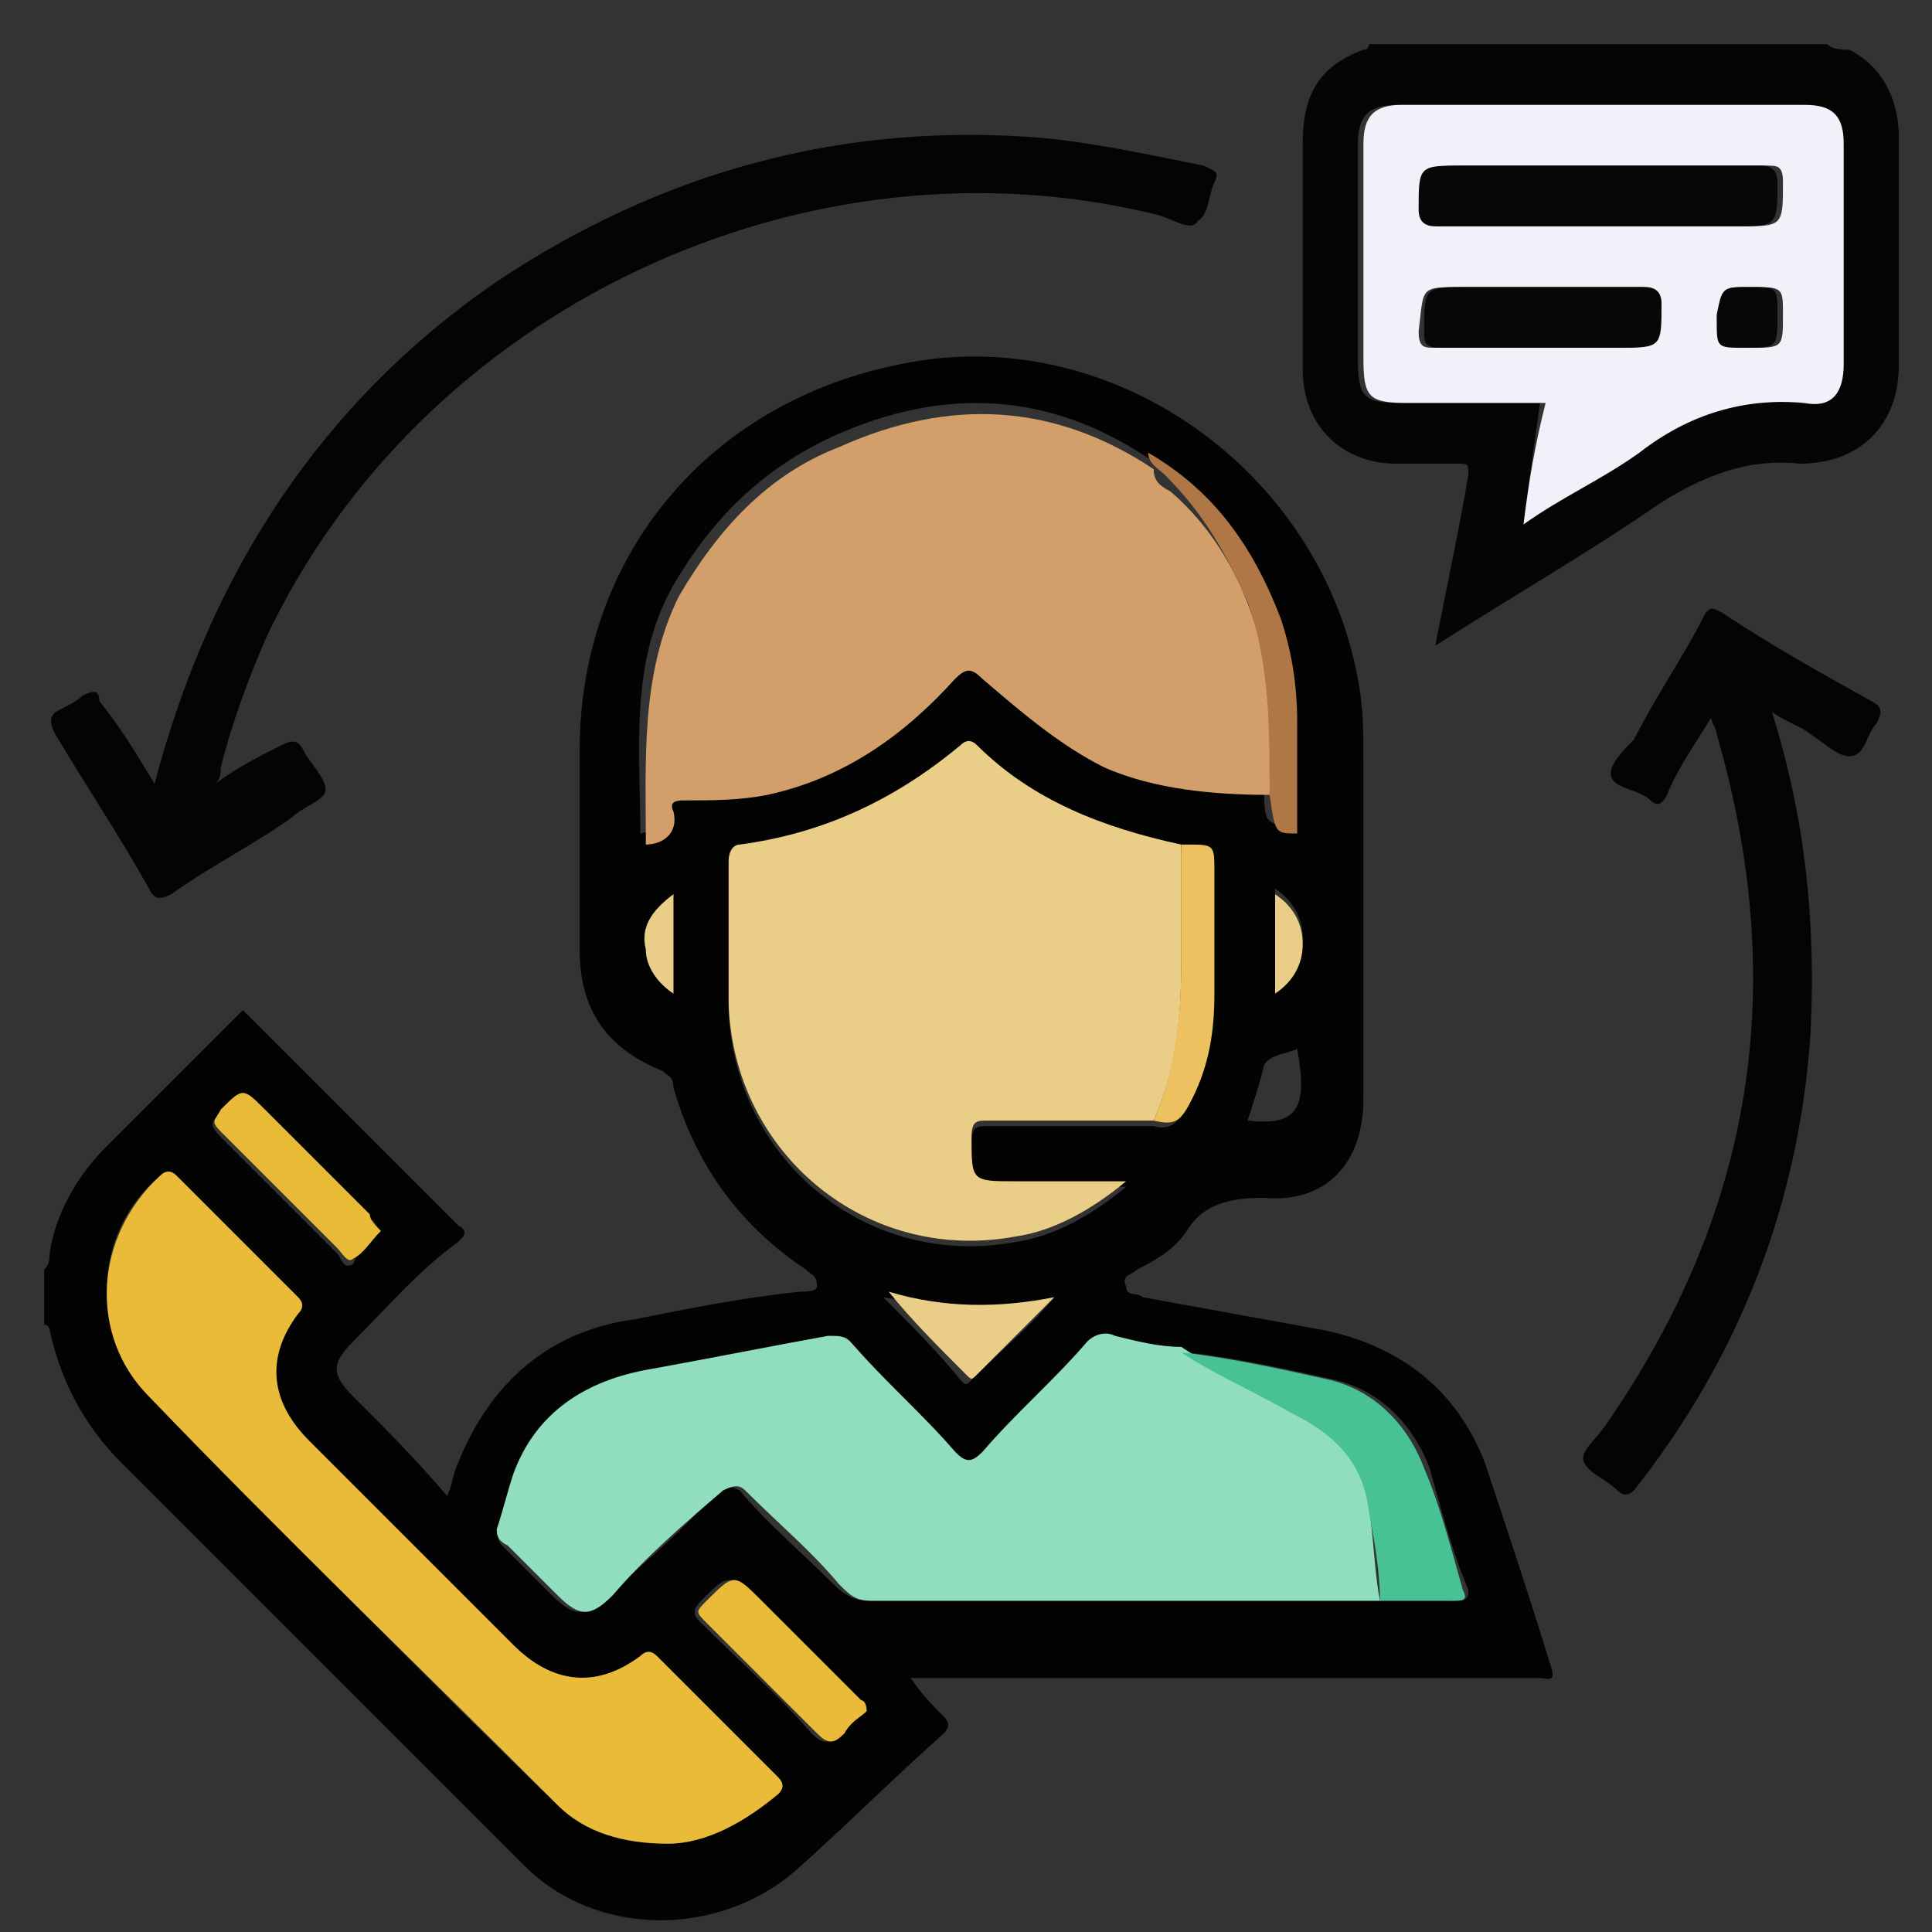 <svg xmlns="http://www.w3.org/2000/svg" xmlns:xlink="http://www.w3.org/1999/xlink" id="Calque_1" x="0px" y="0px" viewBox="0 0 35 35" style="enable-background:new 0 0 35 35;" xml:space="preserve"><rect x="0" y="0" width="35" height="35" fill="#333333" stroke="none"/><style type="text/css">	.st0{fill:#030303;}	.st1{fill:#050505;}	.st2{fill:#040404;}	.st3{fill:#D29F6B;}	.st4{fill:#91DEBF;}	.st5{fill:#EACE88;}	.st6{fill:#EABB38;}	.st7{fill:#48C195;}	.st8{fill:#AE7745;}	.st9{fill:#EDC15F;}	.st10{fill:#F1F1F9;}	.st11{fill:#FDFDFD;}	.st12{fill:#070707;}</style><path class="st0" d="M0.8,23c0.1-0.1,0.1-0.2,0.1-0.3c0.1-0.7,0.5-1.4,1-1.9c0.8-0.8,1.7-1.7,2.5-2.5c1.3,1.3,2.6,2.6,3.9,3.9 c0.2,0.1,0.1,0.2,0,0.3C7.6,23,7,23.7,6.4,24.3c-0.4,0.4-0.4,0.6,0,1c0.6,0.6,1.1,1.1,1.7,1.8c0.1-0.2,0.1-0.4,0.2-0.6 c0.6-1.5,1.7-2.4,3.2-2.6c1-0.2,2-0.4,3-0.5c0.1,0,0.3,0,0.3-0.1c0-0.2-0.1-0.2-0.2-0.3c-1.2-0.8-2-1.9-2.4-3.3 c0-0.2-0.1-0.2-0.2-0.3c-1-0.4-1.5-1.1-1.5-2.2c0-1.2,0-2.4,0-3.6c0-3.5,2.3-6.3,5.8-7c3.8-0.8,7.6,1.9,8.3,5.7 c0.1,0.5,0.1,1,0.1,1.5c0,2,0,4.1,0,6.1c0,1.2-0.7,1.9-1.8,1.8c-0.6,0-1.1,0.1-1.4,0.6c-0.2,0.3-0.5,0.5-0.9,0.7 c-0.1,0.1-0.3,0.1-0.2,0.3c0,0.2,0.2,0.1,0.3,0.2c1.1,0.2,2.2,0.4,3.3,0.6c1.4,0.3,2.4,1.1,2.9,2.4c0.4,1.2,0.8,2.4,1.2,3.7 c0.1,0.3-0.1,0.2-0.2,0.2c-2.6,0-5.2,0-7.8,0c-1.2,0-2.3,0-3.6,0c0.2,0.3,0.4,0.5,0.6,0.7c0.1,0.1,0.1,0.2,0,0.3 c-0.9,0.8-1.8,1.7-2.7,2.5c-1.4,1.2-3.6,1.2-4.9-0.1c-1.5-1.5-3-3-4.5-4.5c-0.9-0.9-1.9-1.9-2.8-2.8c-0.7-0.7-1.1-1.5-1.3-2.4 c0,0,0-0.1-0.1-0.1C0.8,23.5,0.8,23.2,0.8,23z M21.4,15.4c-1.4-0.3-2.6-0.8-3.7-1.8c-0.1-0.1-0.2-0.1-0.3,0c-1.1,1-2.5,1.6-4,1.8 c-0.2,0-0.2,0.1-0.2,0.3c0,0.9,0,1.7,0,2.6c0.1,2.7,2.5,4.7,5.2,4.2c0.7-0.1,1.4-0.5,2-1c-0.7,0-1.4,0-2,0c-0.8,0-0.8,0-0.8-0.8 c0-0.3,0.1-0.3,0.3-0.3c1,0,2,0,3,0c0.3,0.1,0.5-0.1,0.6-0.4c0.2-0.6,0.4-1.2,0.4-1.9c0-0.7,0-1.5,0-2.2 C21.9,15.4,21.9,15.4,21.4,15.4C21.5,15.4,21.4,15.4,21.4,15.4z M25,29c0.5,0,1,0,1.4,0c0.2,0,0.2-0.1,0.2-0.2 c-0.3-0.7-0.5-1.5-0.7-2.2c-0.3-0.8-0.9-1.4-1.7-1.6c-0.9-0.2-1.8-0.4-2.7-0.5c-0.4-0.1-0.8-0.1-1.2-0.2c-0.2,0-0.3,0-0.5,0.1 c-0.6,0.7-1.3,1.3-1.9,2c-0.2,0.2-0.3,0.2-0.5,0c-0.6-0.7-1.3-1.3-1.9-2c-0.1-0.1-0.3-0.2-0.4-0.1c-1.1,0.2-2.1,0.4-3.2,0.6 c-1.2,0.2-2,0.7-2.5,1.9c-0.1,0.3-0.2,0.7-0.3,1C9,27.8,9,27.9,9.1,28c0.3,0.3,0.6,0.6,0.9,0.9c0.4,0.4,0.6,0.4,1,0 c0.7-0.6,1.4-1.2,2-1.9c0.1-0.1,0.2-0.1,0.4,0c0.5,0.6,1.1,1.1,1.7,1.7c0.2,0.2,0.4,0.3,0.6,0.3c2.5,0,5.1,0,7.6,0 C23.9,29,24.4,29,25,29z M20.8,8.3C19,7.1,17.1,7,15.1,7.9c-1.3,0.6-2.2,1.5-2.9,2.7c-0.8,1.4-0.6,3-0.6,4.5 c0.4-0.1,0.6-0.2,0.5-0.6c0-0.2,0.1-0.2,0.2-0.2c0.5,0,1,0,1.5-0.1c1.4-0.3,2.5-1,3.4-2.1c0.2-0.2,0.3-0.2,0.5,0 c0.6,0.7,1.3,1.2,2.2,1.6c1,0.4,2,0.6,3,0.5c0,0.7,0,0.7,0.5,0.8c0-0.7,0-1.3,0-2c0-0.7-0.1-1.3-0.3-1.9C22.8,10,22,9,20.8,8.3z  M12.1,33.4c0.7,0,1.4-0.4,2-0.9c0.1-0.1,0.1-0.2,0-0.3c-0.7-0.7-1.5-1.5-2.2-2.2c-0.1-0.1-0.2-0.1-0.3,0c-0.8,0.6-1.6,0.5-2.3-0.2 c-1.2-1.2-2.5-2.5-3.7-3.7c-0.7-0.7-0.8-1.5-0.2-2.3c0.1-0.1,0.1-0.2,0-0.3c-0.7-0.7-1.5-1.5-2.2-2.2c-0.1-0.1-0.2-0.1-0.3,0 c-1.2,1-1.3,2.8-0.2,4c2.5,2.5,4.9,5,7.4,7.4C10.6,33.2,11.3,33.4,12.1,33.4z M15.7,31c0-0.1-0.1-0.2-0.2-0.2 c-0.6-0.6-1.2-1.2-1.8-1.8c-0.5-0.5-0.5-0.5-1,0c-0.2,0.2-0.1,0.3,0,0.4c0.7,0.7,1.4,1.3,2,2c0.2,0.2,0.3,0.2,0.5,0 C15.4,31.2,15.6,31.1,15.7,31z M6.9,22.3c-0.1-0.1-0.1-0.2-0.2-0.2c-0.6-0.6-1.3-1.3-1.9-1.9c-0.4-0.4-0.4-0.4-0.8,0 c-0.2,0.1-0.2,0.2,0,0.4c0.7,0.7,1.4,1.4,2.1,2.1c0.1,0.1,0.1,0.3,0.3,0.2C6.5,22.6,6.7,22.5,6.9,22.3z M19.1,23.5 C19.1,23.5,19.1,23.4,19.1,23.5c-1,0.2-2.1,0.2-3.1,0c0.5,0.5,1,1,1.4,1.5c0.1,0.1,0.1,0.1,0.2,0C18.2,24.4,18.7,24,19.1,23.5z  M22.6,20.3c0.9,0.1,1.1-0.2,0.9-1.3c-0.2,0.1-0.5,0.1-0.6,0.3C22.8,19.7,22.7,20,22.6,20.3z M12.2,16.2c-0.4,0.3-0.6,0.6-0.5,1 c0,0.3,0.2,0.6,0.5,0.8C12.2,17.4,12.2,16.8,12.2,16.2z M23.1,18c0.4-0.3,0.5-0.6,0.5-1c0-0.4-0.2-0.7-0.5-0.9 C23.1,16.8,23.1,17.4,23.1,18z"></path><path class="st1" d="M33.1,0.8c0.1,0.1,0.3,0.1,0.4,0.1c0.6,0.3,0.9,0.9,0.9,1.6c0,1.4,0,2.7,0,4.1c0,1.1-0.7,1.8-1.8,1.8 c-0.9-0.1-1.7,0.2-2.5,0.7c-1.3,0.9-2.7,1.7-4.1,2.6c0.1-0.5,0.2-1,0.3-1.5c0.1-0.5,0.2-1,0.3-1.6c0-0.2,0-0.2-0.2-0.2 c-0.4,0-0.8,0-1.1,0c-1,0-1.7-0.7-1.7-1.7c0-1.4,0-2.7,0-4.1c0-0.9,0.3-1.4,1.1-1.7c0,0,0.1,0,0.1-0.1C27.6,0.8,30.3,0.8,33.1,0.8z  M27.6,9.5C28.3,9,29,8.7,29.6,8.2c0.9-0.7,1.9-1,3-0.9c0.5,0.1,0.7-0.2,0.7-0.7c0-1.3,0-2.7,0-4c0-0.5-0.2-0.7-0.7-0.7 c-2.4,0-4.9,0-7.3,0c-0.5,0-0.7,0.2-0.7,0.7c0,1.3,0,2.6,0,3.9c0,0.7,0.1,0.8,0.8,0.8c0.8,0,1.6,0,2.5,0C27.8,8,27.7,8.7,27.6,9.5z"></path><path class="st2" d="M2.8,14.2c1-3.8,3-6.9,6.2-9.1c3-2,6.3-2.9,9.9-2.6c1,0.1,1.9,0.3,2.9,0.5c0.2,0.1,0.3,0.1,0.2,0.3 c-0.1,0.2-0.1,0.6-0.3,0.7C21.6,4.2,21.3,4,21,3.9C14.6,2.3,7.6,5.6,4.8,11.6c-0.3,0.7-0.6,1.5-0.8,2.3c0,0.1,0,0.2-0.1,0.3 c0.4-0.3,0.8-0.5,1.2-0.7c0.2-0.1,0.3-0.1,0.4,0.1c0.1,0.2,0.4,0.5,0.4,0.7c0,0.2-0.4,0.3-0.6,0.5c-0.7,0.5-1.5,0.9-2.2,1.4 c-0.2,0.1-0.3,0.1-0.4-0.1c-0.5-0.9-1.1-1.8-1.7-2.8C0.9,13.1,0.9,13,1,12.9c0.2-0.1,0.4-0.2,0.5-0.3c0.2-0.1,0.3-0.1,0.3,0.1 C2.2,13.2,2.5,13.7,2.8,14.2z"></path><path class="st2" d="M32.1,12.9c0.6,1.9,0.8,3.8,0.7,5.8c-0.2,3.1-1.3,5.9-3.2,8.3c-0.1,0.1-0.2,0.1-0.3,0c-0.2-0.2-0.5-0.3-0.6-0.5 c-0.1-0.2,0.2-0.4,0.4-0.7c2.7-3.9,3.3-8,2-12.5c0-0.1-0.1-0.2-0.1-0.3c-0.3,0.5-0.6,0.9-0.8,1.4c-0.1,0.2-0.2,0.2-0.3,0.1 c-0.2-0.2-0.6-0.2-0.7-0.4c-0.1-0.2,0.2-0.5,0.4-0.7c0.4-0.8,0.9-1.5,1.3-2.3C31,11,31,11,31.2,11.1c0.9,0.6,1.8,1.1,2.7,1.6 c0.2,0.1,0.2,0.2,0.1,0.4c-0.2,0.2-0.2,0.6-0.5,0.6c-0.2,0-0.4-0.2-0.7-0.4C32.7,13.2,32.4,13.1,32.1,12.9 C32.1,12.9,32.1,12.8,32.1,12.9C32.1,12.9,32.1,12.9,32.1,12.9z"></path><path class="st3" d="M23,14.4c-1,0-2.1-0.1-3-0.5c-0.8-0.4-1.5-1-2.2-1.6c-0.2-0.2-0.3-0.2-0.5,0c-0.9,1-2,1.8-3.4,2.1 c-0.5,0.1-1,0.1-1.5,0.1c-0.1,0-0.3,0-0.2,0.2c0.1,0.4-0.2,0.6-0.5,0.6c0-1.5-0.1-3.1,0.6-4.5c0.7-1.2,1.6-2.2,2.9-2.7 c2-0.9,3.9-0.8,5.7,0.4c0,0.2,0.1,0.3,0.3,0.4c0.7,0.6,1.2,1.4,1.5,2.3C23,12,23.1,13.2,23,14.4z"></path><path class="st4" d="M25,29c-0.5,0-1.1,0-1.6,0c-2.5,0-5.1,0-7.6,0c-0.3,0-0.4-0.1-0.6-0.3c-0.5-0.6-1.1-1.1-1.7-1.7 c-0.1-0.1-0.2-0.1-0.4,0c-0.7,0.6-1.4,1.2-2,1.9c-0.4,0.4-0.6,0.4-1,0c-0.3-0.3-0.6-0.6-0.9-0.9C9,27.9,9,27.8,9,27.7 c0.1-0.3,0.2-0.7,0.3-1c0.4-1.1,1.3-1.7,2.5-1.9c1.1-0.2,2.1-0.4,3.2-0.6c0.2,0,0.3,0,0.4,0.1c0.6,0.7,1.3,1.3,1.9,2 c0.2,0.2,0.3,0.2,0.5,0c0.6-0.7,1.3-1.3,1.9-2c0.1-0.1,0.3-0.2,0.5-0.1c0.4,0.1,0.8,0.2,1.2,0.2c0.6,0.4,1.3,0.8,2,1.1 c0.8,0.4,1.3,1,1.4,1.8C24.9,28,24.9,28.5,25,29z"></path><path class="st5" d="M20.9,20.3c-1,0-2,0-3,0c-0.2,0-0.3,0-0.3,0.3c0,0.8,0,0.8,0.8,0.8c0.7,0,1.3,0,2,0c-0.6,0.5-1.3,0.9-2,1 c-2.7,0.5-5.1-1.5-5.2-4.2c0-0.9,0-1.7,0-2.6c0-0.2,0.1-0.3,0.2-0.3c1.5-0.2,2.8-0.8,4-1.8c0.1-0.1,0.2-0.1,0.3,0 c1,1,2.3,1.5,3.7,1.8c0,0.7,0,1.4,0,2.1C21.4,18.5,21.3,19.4,20.9,20.3z"></path><path class="st6" d="M12.1,33.4c-0.8,0-1.5-0.2-2-0.7c-2.5-2.5-5-4.9-7.4-7.4c-1.1-1.1-1-2.9,0.2-4c0.1-0.1,0.2-0.1,0.3,0 c0.7,0.7,1.5,1.5,2.2,2.2c0.1,0.1,0.1,0.2,0,0.3c-0.6,0.8-0.5,1.6,0.2,2.3c1.2,1.2,2.5,2.5,3.7,3.7c0.7,0.7,1.5,0.8,2.3,0.2 c0.1-0.1,0.2-0.1,0.3,0c0.7,0.7,1.5,1.5,2.2,2.2c0.1,0.1,0.1,0.2,0,0.3C13.5,33,12.8,33.4,12.1,33.4z"></path><path class="st7" d="M25,29c0-0.5-0.1-1.1-0.2-1.6c-0.1-0.9-0.6-1.4-1.4-1.8c-0.7-0.4-1.4-0.7-2-1.1c0.9,0.1,1.8,0.3,2.7,0.5 c0.8,0.2,1.4,0.8,1.7,1.6c0.3,0.7,0.5,1.5,0.7,2.2c0.1,0.2,0,0.2-0.2,0.2C25.9,29,25.4,29,25,29z"></path><path class="st6" d="M15.7,31c-0.1,0.1-0.3,0.2-0.4,0.4c-0.2,0.2-0.3,0.2-0.5,0c-0.7-0.7-1.4-1.4-2-2c-0.2-0.2-0.2-0.2,0-0.4 c0.5-0.5,0.5-0.5,1,0c0.6,0.6,1.2,1.2,1.8,1.8C15.6,30.8,15.7,30.8,15.7,31z"></path><path class="st8" d="M23,14.4c0-1.2,0-2.4-0.4-3.5c-0.4-0.9-0.8-1.6-1.5-2.3c-0.1-0.1-0.3-0.2-0.3-0.4c1.2,0.7,1.9,1.7,2.4,3 c0.2,0.6,0.3,1.2,0.3,1.9c0,0.7,0,1.3,0,2C23.1,15.1,23.1,15.1,23,14.4z"></path><path class="st6" d="M6.9,22.3c-0.2,0.2-0.3,0.4-0.5,0.5c-0.1,0.1-0.2-0.1-0.3-0.2c-0.7-0.7-1.4-1.4-2.1-2.1c-0.2-0.2-0.1-0.2,0-0.4 c0.4-0.4,0.4-0.4,0.8,0c0.6,0.6,1.3,1.3,1.9,1.9C6.7,22.1,6.8,22.2,6.9,22.3z"></path><path class="st9" d="M20.9,20.3c0.4-0.9,0.5-1.9,0.5-2.9c0-0.7,0-1.4,0-2.1c0,0,0.1,0,0.1,0c0.5,0,0.5,0,0.5,0.5c0,0.7,0,1.5,0,2.2 c0,0.7-0.1,1.3-0.4,1.9C21.4,20.3,21.3,20.4,20.9,20.3z"></path><path class="st5" d="M19.1,23.5c-0.5,0.5-1,1-1.4,1.4c-0.1,0.1-0.1,0.1-0.2,0c-0.5-0.5-1-1-1.4-1.5C17.1,23.7,18.1,23.7,19.1,23.5 C19.1,23.4,19.1,23.5,19.1,23.5z"></path><path class="st5" d="M12.2,16.2c0,0.6,0,1.2,0,1.8c-0.3-0.2-0.5-0.5-0.5-0.8C11.6,16.8,11.8,16.5,12.2,16.2z"></path><path class="st5" d="M23.1,18c0-0.6,0-1.2,0-1.8c0.3,0.2,0.5,0.5,0.5,0.9C23.6,17.5,23.4,17.8,23.1,18z"></path><path class="st10" d="M27.6,9.5c0.1-0.8,0.2-1.4,0.4-2.2c-0.8,0-1.7,0-2.5,0c-0.7,0-0.8-0.1-0.8-0.8c0-1.3,0-2.6,0-3.9 c0-0.5,0.2-0.7,0.7-0.7c2.4,0,4.9,0,7.3,0c0.5,0,0.7,0.2,0.7,0.7c0,1.3,0,2.7,0,4c0,0.5-0.2,0.8-0.7,0.7c-1.1-0.1-2.1,0.2-3,0.9 C29,8.7,28.3,9,27.6,9.5z M29,4.1c0.8,0,1.6,0,2.5,0c0.8,0,0.8,0,0.8-0.8C32.3,3,32.2,3,32,3c-1.8,0-3.6,0-5.4,0 c-0.8,0-0.8,0-0.8,0.8c0,0.2,0.1,0.3,0.3,0.3C27,4.1,28,4.1,29,4.1z M27.9,5.2c-0.5,0-1,0-1.4,0c-0.8,0-0.7,0-0.8,0.8 c0,0.3,0.1,0.3,0.3,0.3c1.1,0,2.1,0,3.2,0c0.8,0,0.8,0,0.8-0.8c0-0.2,0-0.3-0.3-0.3C29.2,5.2,28.6,5.2,27.9,5.2z M31.7,5.2 c-0.5,0-0.5,0-0.5,0.5c0,0,0,0,0,0.1c0,0.5,0,0.5,0.5,0.5c0.6,0,0.6,0,0.6-0.6C32.3,5.2,32.3,5.2,31.7,5.2z"></path><path class="st11" d="M32.1,12.9C32.1,12.9,32.1,12.9,32.1,12.9C32.1,12.8,32.1,12.9,32.1,12.9C32.1,12.9,32.1,12.9,32.1,12.9z"></path><path class="st12" d="M29,4.1c-1,0-2,0-3,0c-0.2,0-0.3-0.1-0.3-0.3c0-0.8,0-0.8,0.8-0.8c1.8,0,3.6,0,5.4,0c0.2,0,0.3,0.1,0.3,0.3 c0,0.8,0,0.8-0.8,0.8C30.7,4.1,29.8,4.1,29,4.1z"></path><path class="st12" d="M27.9,5.2c0.6,0,1.2,0,1.9,0c0.2,0,0.3,0.1,0.3,0.3c0,0.8,0,0.8-0.8,0.8c-1.1,0-2.1,0-3.2,0 c-0.3,0-0.3-0.1-0.3-0.3c0-0.8,0-0.8,0.8-0.8C27,5.2,27.5,5.2,27.9,5.2z"></path><path class="st12" d="M31.7,5.2c0.5,0,0.5,0,0.5,0.5c0,0.6,0,0.6-0.6,0.6c-0.5,0-0.5,0-0.5-0.5c0,0,0,0,0-0.1 C31.2,5.2,31.2,5.2,31.7,5.2z"></path></svg>